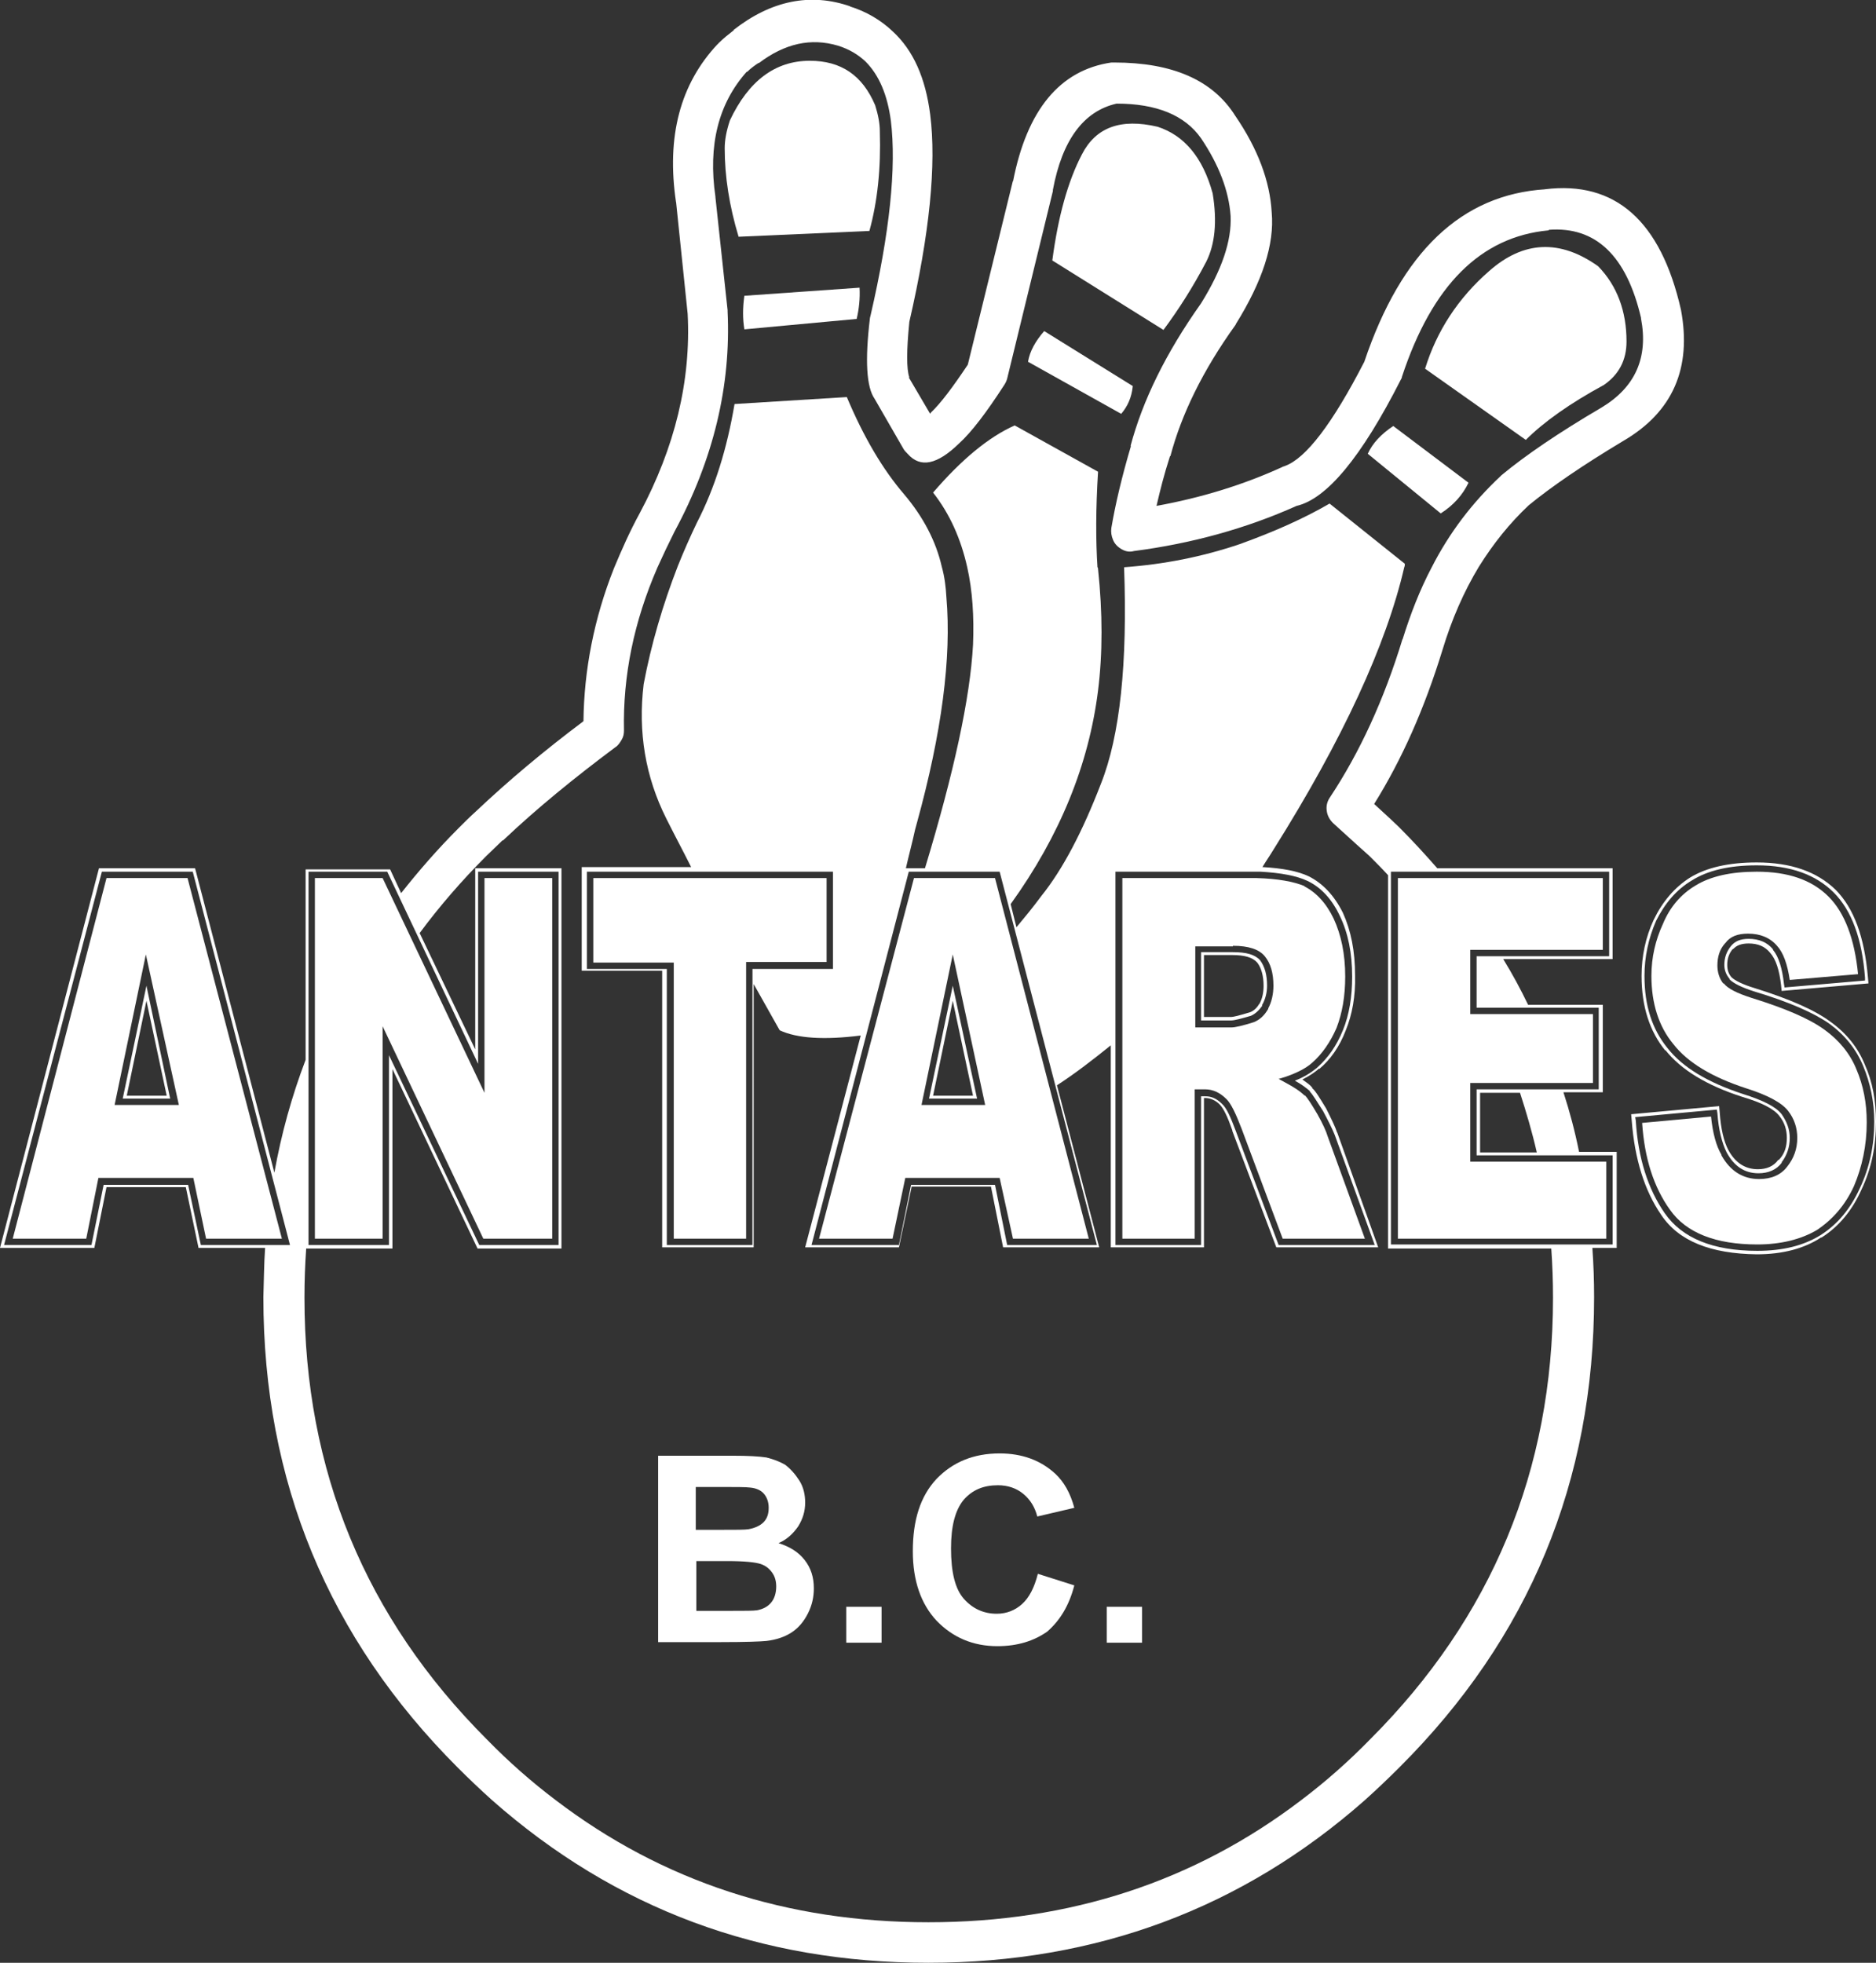 <?xml version="1.0" encoding="utf-8"?>
<!-- Generator: Adobe Illustrator 21.1.0, SVG Export Plug-In . SVG Version: 6.00 Build 0)  -->
<svg version="1.1" id="Laag_1" xmlns="http://www.w3.org/2000/svg" xmlns:xlink="http://www.w3.org/1999/xlink" x="0px" y="0px"
	 viewBox="0 0 324.1 339.1" style="enable-background:new 0 0 324.1 339.1;" xml:space="preserve">
<rect x="0" y="0" width="324.1" height="339.1" fill="#333333" stroke="none"/>
<style type="text/css">
	.st0{fill:#FFFFFF;}
</style>
<g>
	<path class="st0" d="M195.7,66.7l-15.3-9.5c-1.5,1.7-2.5,3.5-2.8,5.3l16.1,9C194.8,70.2,195.5,68.7,195.7,66.7z"/>
	<path class="st0" d="M208.4,45.2c1.5-3,1.9-6.9,1.1-11.8c-1.7-6.2-4.9-10-9.5-11.5c-6.4-1.5-10.7,0.1-13.1,4.8
		c-2.4,4.6-4.1,10.7-5.1,18.3L201,57C203.6,53.5,206.1,49.6,208.4,45.2z"/>
	<polygon class="st0" points="95.4,214 95.4,151.7 83.7,151.7 83.7,188.8 66.1,151.7 54.4,151.7 54.4,214 66.1,214 66.1,177.3 
		83.5,214 	"/>
	<path class="st0" d="M277.1,66.5c2.6-1.8,3.9-4.3,3.9-7.5c0-5.2-1.6-9.6-4.9-13c-6.6-4.7-12.9-4.4-18.8,0.8
		c-5.4,4.7-9.1,10.4-11.1,16.9L263.6,76C266.7,72.9,271.2,69.7,277.1,66.5z"/>
	<path class="st0" d="M29.4,189.8l-4.1-19.5l-4.1,19.5H29.4z M28.8,189.3h-6.9l3.4-16.4L28.8,189.3z"/>
	<path class="st0" d="M128.6,56.9l19.4-1.8c0.4-1.7,0.6-3.5,0.5-5.4l-19.9,1.4C128.3,53.2,128.3,55.1,128.6,56.9z"/>
	<path class="st0" d="M18.4,151.7L2.2,214h12.7l2.1-10.5h16.4l2.2,10.5h13.1l-16.3-62.3H18.4z M19.8,190.9l5.4-26l5.7,26H19.8z"/>
	<polygon class="st0" points="254,187.1 275.2,187.1 275.2,175.2 254,175.2 254,164.1 276.9,164.1 276.9,151.7 241.5,151.7 
		241.5,214 277.5,214 277.5,200.7 254,200.7 	"/>
	<path class="st0" d="M150.2,39.9c1.4-5.1,2-10.8,1.8-17.2c0-1.4-0.3-2.9-0.8-4.5c-2.2-5.2-5.9-7.7-11.3-7.7
		c-6,0-10.6,3.5-13.8,10.3c-0.6,1.8-0.9,3.4-0.9,4.8c0,4.9,0.8,10,2.4,15.3L150.2,39.9z"/>
	<path class="st0" d="M214.2,94c-6.5,2.2-13.1,3.5-20,4c0.6,16.6-0.7,29.1-4,37.4c-3.2,8.3-6.6,14.8-10.3,19.4
		c-1.4,1.9-2.8,3.6-4.3,5.4l-1-4c8.5-11.8,13.5-24.1,15.1-36.9c0.8-6.4,0.8-13.4,0-21c0-0.1,0-0.2-0.1-0.3
		c-0.3-4.6-0.3-10.1,0.1-16.5l-14.4-8c-4.5,2-9.2,5.9-14.1,11.6c2.9,3.7,4.8,8,5.9,12.9c0.9,4,1.2,8.5,1,13.4
		c-0.5,9.2-3.3,22.1-8.3,38.6h-3.3c0.5-2.2,1.1-4.4,1.6-6.7c0.1-0.4,0.2-0.7,0.3-1.1c4.3-15.6,6-28.6,5.1-39
		c-0.1-1.8-0.3-3.5-0.8-5.3c-1-4.4-3.2-8.6-6.5-12.5c-3.7-4.3-7-9.9-9.9-16.8l-19.4,1.2c-1.3,7.7-3.4,14.5-6.5,20.5
		c-1.2,2.5-2.3,5-3.3,7.5c-2.6,6.7-4.6,13.5-5.9,20.4c-1,8.3,0.3,16,3.9,23.2c1.4,2.8,2.9,5.6,4.3,8.4h-18.9v17.9h13.9v47.8h15.8
		V170c1.5,2.7,3,5.3,4.5,8c3,1.4,7.7,1.7,14,0.9l-9.6,36.6h16.2l2.2-10.5h13.7l2.1,10.5h16.6l-7.3-28c3.1-2,6.2-4.4,9.3-6.9v34.9
		H208v-25.8h0.2c0.9,0,1.8,0.4,2.5,1.1c0.7,0.7,1.4,2.2,2.2,4.5v0.1l7.6,20.1h17.6l-7.1-19.9v0.1c-0.3-1-1-2.4-1.9-4.2
		c-1.1-1.8-1.8-3-2.4-3.5v-0.1c-0.4-0.5-1-0.9-1.7-1.4c1.2-0.6,2.1-1.2,2.9-1.9v0.1c1.9-1.6,3.5-3.8,4.6-6.7
		c1.1-2.7,1.7-5.9,1.6-9.5c0-4.2-0.7-7.7-2.1-10.8c-1.5-3-3.5-5.1-5.9-6.3c-1.9-0.9-4.5-1.4-8-1.6c0.6-1,1.3-2,1.9-3
		c12-19.1,19.5-35.4,22.6-48.8c0.1-0.2,0.1-0.4,0.1-0.6l-13-10.4C225.4,89.5,220.3,91.8,214.2,94z M143.9,167.4H130v47.7h-14.8
		v-47.7h-13.8v-16.8h42.5V167.4z M189.5,215.1H174l-2.1-10.4h-14.5l-2.1,10.4h-15.1l16.8-64.5h15.7L189.5,215.1z M225.9,152.2
		c2.3,1.1,4.2,3.1,5.6,6.1c1.4,2.9,2.1,6.4,2.1,10.4c0,3.5-0.5,6.6-1.6,9.3c-1.1,2.7-2.6,4.8-4.4,6.4l-0.1,0.1
		c-1,0.8-2.2,1.6-3.8,2.2c1.1,0.6,1.9,1.2,2.6,1.8v0.1c0.5,0.5,1.2,1.7,2.3,3.4c0.9,1.7,1.6,3.1,2,4.1l6.9,19h-16.6l-7.4-19.7
		c-0.9-2.4-1.6-4-2.4-4.7c-0.9-0.9-1.8-1.3-2.9-1.3h-0.7v25.7h-14.8v-64.5H216c0.6,0,1.2,0,1.8,0C221.3,150.8,224,151.3,225.9,152.2
		z"/>
	<path class="st0" d="M236.3,78.4l12.6,10.3c2.2-1.4,3.8-3.2,4.8-5.3l-13-9.8C238.6,75,237.1,76.6,236.3,78.4z"/>
	<path class="st0" d="M217.1,151.7c-0.4,0-0.7,0-1.1,0h-22.1V214h12.5v-25.8h1.8c1.4,0,2.6,0.6,3.7,1.7c0.8,0.8,1.6,2.5,2.6,5.1
		l7.1,19h14.2l-6.4-17.6c-0.3-1-0.9-2.3-1.8-3.9c-1-1.7-1.7-2.8-2.2-3.3v0.1c-0.8-0.8-1.9-1.5-3.4-2.3l-1.1-0.6l1.3-0.4
		c2-0.7,3.5-1.5,4.5-2.4c1.7-1.5,3.1-3.5,4.2-6c1-2.6,1.5-5.5,1.5-8.9c0-3.9-0.7-7.2-2-10c-1.3-2.7-3-4.5-5.1-5.6h0.1
		C223.5,152.3,220.7,151.8,217.1,151.7z M219.1,174.2v0.1c-0.7,1.2-1.5,1.9-2.5,2.3c-1.9,0.6-3.2,0.9-3.8,0.9h-6.3v-14h6.5v-0.1
		c2.7,0,4.5,0.6,5.5,1.8s1.5,2.9,1.5,5.1C220,171.7,219.7,173.1,219.1,174.2z"/>
	<path class="st0" d="M217.7,165.9c-0.9-1-2.4-1.4-4.7-1.4h-5.5v11.8h5.2c0.5,0,1.7-0.3,3.4-0.8c0.7-0.3,1.4-0.9,2-1.8H218
		c0.6-1,0.9-2.2,0.9-3.4C218.9,168.4,218.5,167,217.7,165.9z M217.6,173.4c0,0,0,0-0.1,0.1c-0.4,0.7-1,1.2-1.6,1.4
		c-1.7,0.5-2.7,0.8-3.3,0.8H208V165h4.9c2.1,0,3.5,0.4,4.3,1.3c0.7,0.9,1.1,2.3,1.1,4C218.3,171.4,218.1,172.5,217.6,173.4z"/>
	<path class="st0" d="M134.5,266.6c1.4-0.6,2.5-1.6,3.4-2.9c0.8-1.3,1.2-2.6,1.2-4.1c0-1.4-0.3-2.7-1-3.8s-1.5-2-2.4-2.7
		c-1-0.6-2.1-1-3.3-1.3c-1.3-0.2-3.2-0.3-5.8-0.3h-12.9v32.2h10.9c4.2,0,6.8-0.1,7.8-0.2c1.7-0.2,3.2-0.7,4.4-1.5s2.1-1.9,2.8-3.3
		c0.7-1.4,1-2.8,1-4.3c0-1.9-0.5-3.5-1.6-4.9C137.9,268.1,136.4,267.2,134.5,266.6z M120.2,256.9h3.8c3.1,0,4.9,0,5.6,0.1
		c1.1,0.1,1.9,0.5,2.4,1.1c0.5,0.6,0.8,1.4,0.8,2.4c0,1.1-0.3,1.9-0.9,2.5c-0.6,0.6-1.5,1-2.6,1.2c-0.6,0.1-2.2,0.1-4.8,0.1h-4.3
		V256.9z M133.2,276.9c-0.6,0.7-1.4,1.1-2.4,1.3c-0.6,0.1-2.1,0.1-4.5,0.1h-6v-8.6h5.3c3,0,4.9,0.2,5.8,0.5c0.9,0.3,1.5,0.8,2,1.5
		s0.7,1.5,0.7,2.4C134.1,275.2,133.8,276.2,133.2,276.9z"/>
	<path class="st0" d="M255.5,97.9c2.5-4,5.3-7.5,8.6-10.6c3.9-3.2,9.3-6.9,16.3-11.1c8.6-5,11.9-12.6,10-22.7
		c-3.5-15.4-11.4-22.3-23.5-20.8h0.1c-14.5,0.9-24.9,10.8-31.3,29.8c-5.5,10.7-10.1,16.7-13.7,18c-0.2,0.1-0.4,0.1-0.5,0.2
		c-6.8,3.1-14,5.3-21.7,6.7c0.6-2.6,1.3-5.4,2.3-8.5c0,0,0-0.1,0.1-0.1c1.9-7.2,5.6-14.8,11.2-22.6c0,0,0.1-0.1,0.1-0.2
		c4.6-7.4,6.7-13.8,6.2-19.3c-0.3-5.4-2.4-11-6.3-16.7c-3.9-6.2-10.9-9.2-20.9-9.2c-0.2,0-0.4,0-0.5,0c-8.9,1.3-14.6,8.2-17,20.6
		v-0.2L167.2,63c-2.6,3.9-4.7,6.7-6.4,8.3c0,0.1-0.1,0.1-0.1,0.2l-3.7-6.3h0.1c-0.5-1.4-0.5-4.6,0-9.6c3.5-15.2,4.7-27.2,3.6-35.8
		c-0.8-6.3-2.9-11.1-6.5-14.4c-2-1.9-4.5-3.4-7.4-4.3h0.1c-6.9-2.4-13.7-1-20.2,4.1h0.1c-0.9,0.7-1.8,1.4-2.7,2.3
		c0,0.1-0.1,0.1-0.1,0.1c-6.5,6.9-8.9,16-7.2,27.4v-0.1l2,19.3c0.6,11.6-2.2,23.1-8.3,34.5c-1.7,3.1-3.1,6.3-4.4,9.4
		c-3.5,8.8-5.2,17.7-5.3,26.5c-6.8,5.1-13,10.3-18.6,15.6c-1,0.9-2,1.9-3,2.9c-3.6,3.6-6.9,7.4-9.9,11.2l-1.9-4.1H52.8v32.9
		c-2.4,6.3-4.2,12.8-5.4,19.5L33.7,150H17.1L0,215.6h16.3l2.1-10.5h13.7l2.2,10.5h11.5c-0.2,2.8-0.2,5.7-0.3,8.5
		c0,31.8,11.2,58.9,33.6,81.3c1.9,1.9,3.9,3.8,5.9,5.6c21.3,18.8,46.4,28.1,75.4,28.1s54.2-9.4,75.4-28.1c2-1.8,3.9-3.6,5.9-5.6
		c22.5-22.4,33.7-49.5,33.7-81.3c0-2.9-0.1-5.7-0.3-8.5h4.2V199h-6.5c-0.7-3.5-1.6-6.9-2.7-10.3h6.8v-15.1H264
		c-1.3-2.7-2.7-5.3-4.3-7.9h18.9V150h-30.3c-2.1-2.4-4.3-4.8-6.6-7.1c-0.6-0.6-2-1.9-4.3-4c4.8-7.7,8.7-16.5,11.8-26.6
		C250.8,107,252.9,102.2,255.5,97.9z M53.3,150.6h13.6l15.7,33.2v-33.2h13.9v64.5H82.8l-15.6-32.8v32.8H53.3V150.6z M34.7,215.1
		l-2.2-10.4H17.9l-2.1,10.4H0.7l16.9-64.5h15.7l16.8,64.5H34.7z M240.3,150.6h0.1H278v14.6h-22.9v8.9h21.1v14.1h-21.1v11.4h23.5V215
		h-38.3V150.6z M265.5,199.1h-9.8v-10.3h6.9C263.7,192.2,264.7,195.6,265.5,199.1z M242.3,110.5v-0.1c-3.2,10.5-7.4,19.6-12.5,27.3
		c-0.5,0.7-0.7,1.5-0.6,2.3c0.1,0.9,0.5,1.6,1.1,2.2c3.4,3.1,5.5,5,6.3,5.7c1.1,1.1,2.2,2.2,3.2,3.3v64.5H268
		c0.2,2.8,0.3,5.7,0.3,8.5c0,29.8-10.6,55.3-31.6,76.3c-3.8,3.9-7.8,7.4-11.9,10.5c-18.5,14.1-40,21.1-64.4,21.1
		c-24.4,0-45.9-7-64.4-21.1c-4.1-3.1-8.1-6.6-11.9-10.5c-21-21-31.5-46.5-31.5-76.3c0-2.9,0.1-5.7,0.3-8.5h14.9v-31l14.7,31H97V150
		H82.1v31.3l-9.6-20.1c3.4-4.6,7.3-9.1,11.5-13.3c0.9-0.9,1.9-1.8,2.8-2.7h0.1c5.8-5.5,12.3-10.8,19.4-16.1c0.5-0.3,0.8-0.8,1.1-1.3
		s0.4-1,0.4-1.6c-0.2-9.4,1.7-18.8,5.8-28.2c0.9-2,1.9-4.1,2.9-6.1c6.8-12.6,9.8-25.3,9.2-38.1c0,0,0-0.1,0-0.2l-2.1-19.5V34
		c-1.3-8.9,0.5-16.1,5.4-21.6h0.1c0.6-0.6,1.3-1.1,1.9-1.5h0.1c4.5-3.4,9-4.4,13.7-3c1.9,0.6,3.4,1.5,4.7,2.7
		c2.4,2.4,3.8,5.8,4.4,10.2c1,8.1-0.2,19.4-3.5,33.7c0,0.1-0.1,0.3-0.1,0.4c-0.9,7.4-0.6,12,0.8,14l4.9,8.5c0.2,0.4,0.5,0.7,0.8,1
		c2.2,2.5,5.1,1.9,8.9-1.8c2.1-1.9,4.7-5.3,7.8-10.1c0.2-0.3,0.4-0.7,0.5-1.1l7.9-32.4c0,0,0-0.1,0-0.2c1.6-8.6,5.3-13.6,11-14.9
		c6.9,0,11.8,2,14.6,6c3.1,4.6,4.8,9.1,5.1,13.4c0.2,4.3-1.5,9.3-5.1,15.1c-6.1,8.6-10.1,16.8-12.2,24.7l0.1-0.1
		c-1.6,5.4-2.7,10.1-3.4,14.2c-0.1,0.7,0,1.4,0.3,2.1c0.3,0.7,0.8,1.2,1.5,1.6c0.7,0.4,1.4,0.5,2.1,0.3c10-1.3,19.4-3.9,28.1-7.8
		c5.2-1.2,11.2-8.4,18-21.8c0.1-0.2,0.2-0.3,0.2-0.5c5.2-15.8,13.6-24.2,25.3-25.3c0,0,0.1,0,0.1-0.1c8.1-0.6,13.4,4.5,15.9,15.2V55
		c1.3,6.8-1,11.9-6.8,15.4c-7.5,4.4-13.2,8.3-17.3,11.7c0,0-0.1,0.1-0.2,0.2c-4.8,4.5-8.8,9.7-11.9,15.8
		C245.3,101.9,243.7,106,242.3,110.5z"/>
	<path class="st0" d="M320.7,184.7c-1.1-2.7-3-5-5.5-6.8c-2.6-1.9-6.8-3.7-12.6-5.5c-2.5-0.8-4.1-1.6-4.8-2.5h-0.1
		c-0.7-0.9-1-2-1-3.1c0-1.5,0.4-2.8,1.3-3.8l0.1-0.1c0.8-1.1,2.1-1.6,3.9-1.6c2.1,0,3.8,0.7,5,2.1c1.1,1.2,1.8,3.2,2.2,5.9l11.8-1
		c-0.6-6.1-2.3-10.6-5.1-13.4c-2.9-2.9-7-4.3-12.4-4.3c-4.5,0-8,0.8-10.6,2.4c-2.5,1.5-4.4,3.7-5.6,6.6c-1.3,2.8-2,5.8-2,9
		c0,4.8,1.3,8.8,3.8,11.8c2.5,3.2,6.7,5.7,12.5,7.6c3.8,1.2,6.2,2.5,7.3,3.9c1.1,1.4,1.6,3,1.6,4.7c0,1.9-0.6,3.5-1.7,4.9
		c-1.1,1.5-2.8,2.2-4.9,2.2c-2.8,0-5-1.4-6.5-4.1v-0.1c-0.9-1.5-1.5-3.7-1.8-6.6l-11.9,1.1c0.4,6.1,2,11.1,4.8,15
		c2.8,4,7.9,6,15.1,6c4.1,0,7.6-0.9,10.3-2.5c2.7-1.8,4.9-4.3,6.4-7.6c1.4-3.3,2.2-7,2.2-11C322.5,190.5,321.9,187.5,320.7,184.7z"
		/>
	<path class="st0" d="M322.2,184c-1.2-3-3.2-5.5-6-7.5c-2.7-2-7-3.9-13.1-5.8c-2-0.6-3.4-1.3-4-1.9c-0.5-0.6-0.7-1.3-0.7-2.1
		c0-1.1,0.3-2,1-2.8v0.1c0.6-0.7,1.5-1,2.7-1c1.6,0,2.8,0.5,3.7,1.6c1,1.1,1.6,3,1.9,5.6l0.1,1l15-1.3l-0.1-1.1
		c-0.6-6.9-2.4-11.9-5.6-15.1c-3.2-3.1-7.7-4.7-13.6-4.7c-4.9,0-8.7,0.9-11.5,2.6c-2.7,1.7-4.8,4.2-6.3,7.3c-1.4,3-2.1,6.3-2.1,9.7
		c0,5.3,1.4,9.6,4.1,12.9v-0.1c2.7,3.4,7.1,6.1,13.3,8.1c3.4,1,5.5,2.1,6.4,3.3c0.9,1.1,1.3,2.4,1.3,3.8c0,1.5-0.4,2.8-1.4,3.8h-0.1
		c-0.8,1.1-2,1.6-3.5,1.6c-2.2,0-3.9-1.1-5.1-3.3c-0.8-1.5-1.3-3.7-1.5-6.5l-0.1-1.1l-15.2,1.4l0.1,1.1c0.5,6.6,2.2,12.1,5.1,16.3
		c3,4.5,8.5,6.7,16.5,6.8c4.5,0,8.2-1,11.1-2.9h0.1c3-1.9,5.3-4.7,6.9-8.3c1.7-3.6,2.5-7.4,2.5-11.7
		C324.1,190.2,323.5,186.9,322.2,184z M321.3,205.3c-1.6,3.5-3.8,6.2-6.8,8.1c-2.9,1.8-6.5,2.7-10.9,2.7c-7.7,0-13-2.2-16-6.5
		c-2.9-4.2-4.6-9.5-5-16l-0.1-0.6l14.1-1.3l0.1,0.6c0.2,2.9,0.8,5.2,1.6,6.8c1.3,2.4,3.1,3.6,5.5,3.6c1.7,0,3.1-0.6,4-1.8v-0.1
		c0.9-1.2,1.4-2.6,1.4-4.2c0-1.5-0.5-2.8-1.4-4.1c-1-1.3-3.2-2.4-6.7-3.5c-6.1-2-10.4-4.6-13-7.9c-2.7-3.3-4-7.4-4-12.5
		c0-3.3,0.7-6.5,2-9.5c1.5-3,3.5-5.4,6.2-7c2.7-1.7,6.4-2.6,11.2-2.6c5.8,0,10.2,1.6,13.3,4.7c3.1,3.1,4.9,8,5.4,14.7v0.5l-13.9,1.2
		l-0.1-0.6c-0.3-2.7-0.9-4.7-1.9-5.9V164c-1-1.2-2.4-1.8-4.2-1.8c-1.4,0-2.4,0.4-3.1,1.3s-1.1,1.9-1.1,3.2c0,0.9,0.3,1.7,0.9,2.4
		v0.1c0.7,0.7,2.1,1.4,4.3,2.1c6,1.8,10.3,3.7,13,5.6c2.7,2,4.6,4.4,5.8,7.3s1.9,6.1,1.9,9.6C323.8,197.9,323,201.7,321.3,205.3z"/>
	<path class="st0" d="M157.9,151.7L141.5,214h12.7l2.2-10.5h16.3L175,214h13.1l-16.2-62.3H157.9z M159.2,190.9l5.4-26l5.6,26H159.2z
		"/>
	<path class="st0" d="M176.6,277.1c-1.2,1.1-2.7,1.7-4.4,1.7c-2.3,0-4.2-0.9-5.7-2.6s-2.2-4.6-2.2-8.7c0-3.8,0.7-6.6,2.2-8.4
		c1.5-1.7,3.4-2.5,5.9-2.5c1.7,0,3.2,0.5,4.4,1.5c1.2,1,2,2.3,2.4,3.9l6.4-1.5c-0.7-2.6-1.8-4.5-3.3-5.9c-2.5-2.3-5.7-3.5-9.6-3.5
		c-4.5,0-8.1,1.5-10.9,4.4c-2.8,3-4.1,7.1-4.1,12.5c0,5.1,1.4,9.1,4.1,12c2.8,2.9,6.3,4.4,10.5,4.4c3.5,0,6.3-0.9,8.6-2.5
		c2.2-1.9,3.8-4.5,4.7-8l-6.3-2C178.7,274.3,177.8,276,176.6,277.1z"/>
	<rect x="146.2" y="277.6" class="st0" width="6.1" height="6.2"/>
	<rect x="191.2" y="277.6" class="st0" width="6.1" height="6.2"/>
	<path class="st0" d="M168.8,189.8l-4.2-19.5l-4.1,19.5H168.8z M168.1,189.3h-6.9l3.4-16.4L168.1,189.3z"/>
	<polygon class="st0" points="116.4,214 128.9,214 128.9,166.2 142.8,166.2 142.8,151.7 102.5,151.7 102.5,166.3 116.4,166.3 	"/>
</g>
</svg>
